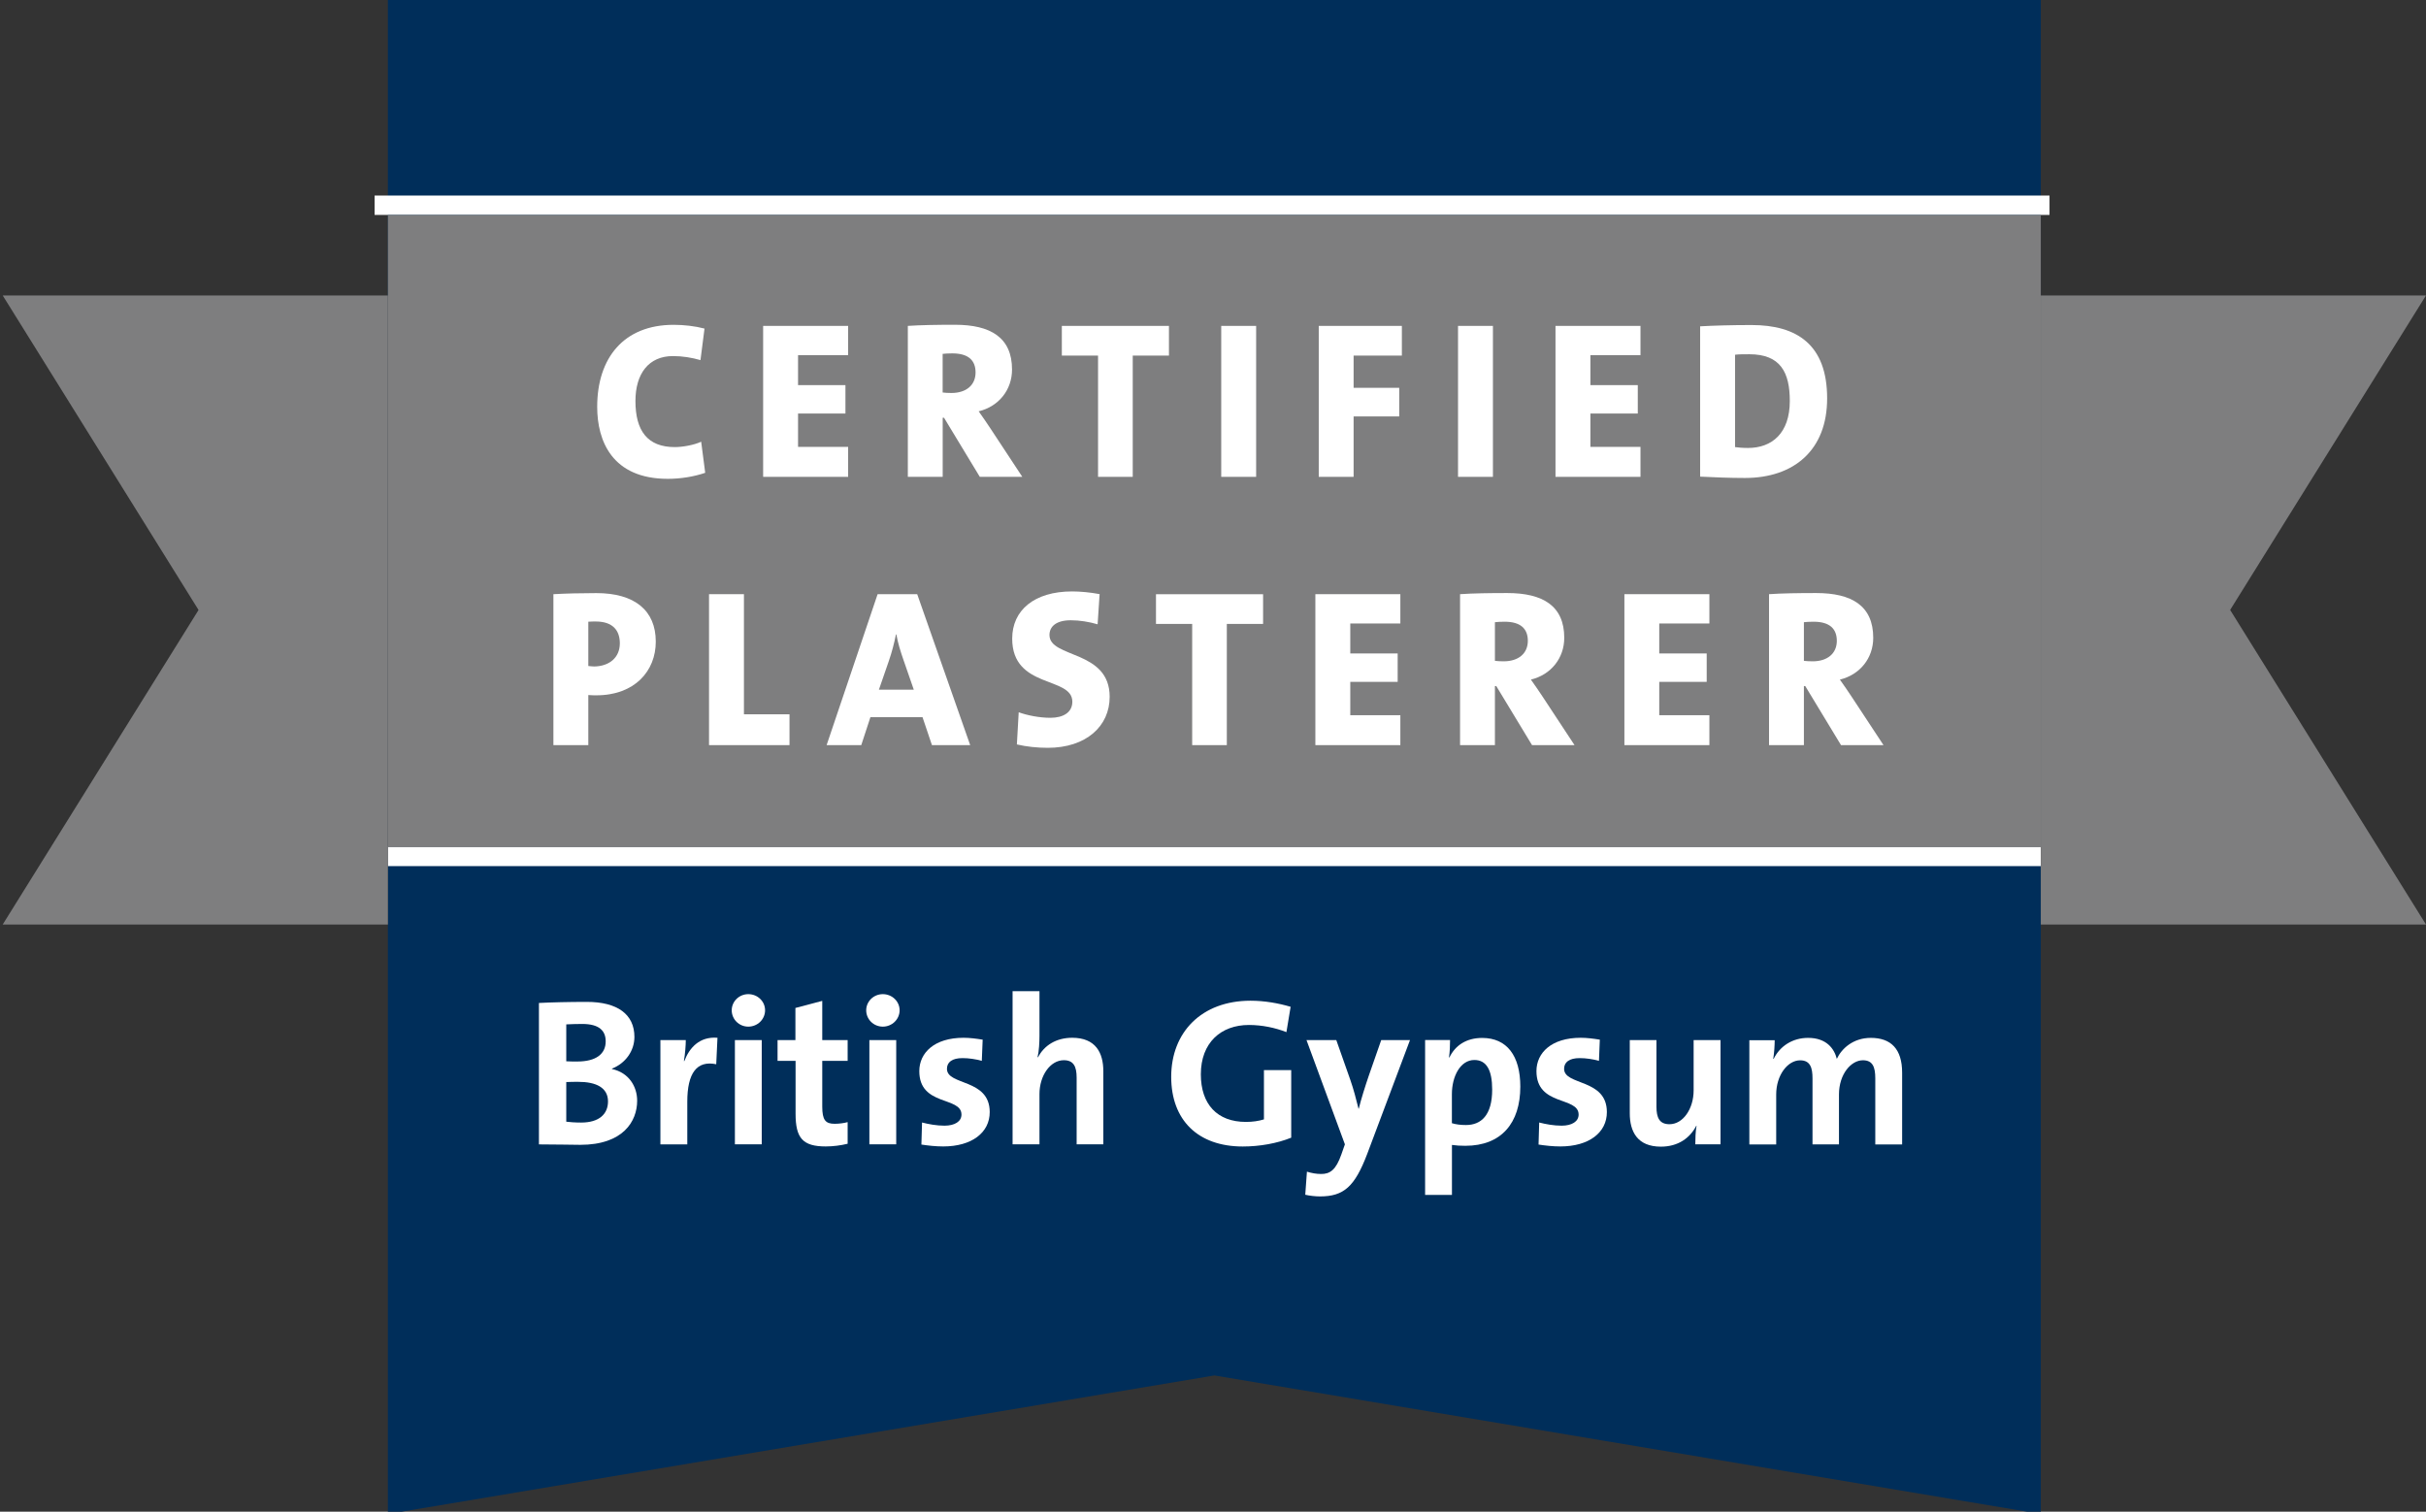 <?xml version="1.0" encoding="utf-8"?>
<!-- Generator: Adobe Illustrator 23.1.1, SVG Export Plug-In . SVG Version: 6.00 Build 0)  -->
<svg version="1.1" id="Layer_1" xmlns="http://www.w3.org/2000/svg" xmlns:xlink="http://www.w3.org/1999/xlink" x="0px" y="0px"
	 viewBox="0 0 451 281" style="enable-background:new 0 0 451 281;" xml:space="preserve">
<rect x="0" y="0" width="451" height="281" fill="#333333" stroke="none"/>
<style type="text/css">
	.st0{fill:#002E5A;}
	.st1{fill:#FFFFFF;}
	.st2{fill:#7E7E7F;}
</style>
<polygon class="st0" points="379.39,281.43 379.39,-0.43 72.11,-0.43 72.11,281.43 225.75,255.68 "/>
<rect x="72.1" y="157.4" class="st1" width="307.28" height="3.6"/>
<path class="st1" d="M107.88,212.81c-1.6,0-4.37-0.08-7.69-0.08v-26.29c2.23-0.12,5.65-0.2,8.9-0.2c5.69,0,8.85,2.31,8.85,6.51
	c0,2.62-1.68,4.92-4.17,5.89v0.08c3.12,0.66,4.68,3.24,4.68,5.89C118.45,208.44,115.84,212.81,107.88,212.81 M108.23,190.34
	c-1.06,0-2.07,0.04-2.96,0.08v6.86c0.63,0.04,1.24,0.04,2.06,0.04c3.47,0,5.27-1.4,5.27-3.74
	C112.6,191.63,111.43,190.34,108.23,190.34 M107.49,201.1c-0.39,0-1.68,0-2.22,0.04v7.37c0.63,0.08,1.6,0.16,2.77,0.16
	c3.32,0,4.99-1.56,4.99-3.94C113.02,202.16,110.8,201.1,107.49,201.1"/>
<path class="st1" d="M133.15,197.83c-3.59-0.74-5.38,1.6-5.38,6.98v7.92h-5v-19.39h4.72c0,0.98-0.12,2.54-0.35,3.9h0.08
	c0.93-2.45,2.81-4.6,6.16-4.33L133.15,197.83z"/>
<path class="st1" d="M139.11,190.84c-1.71,0-3.08-1.36-3.08-3.04c0-1.64,1.37-3,3.08-3c1.72,0,3.12,1.33,3.12,3
	C142.23,189.48,140.83,190.84,139.11,190.84 M136.62,193.34h4.99v19.38h-4.99V193.34z"/>
<path class="st1" d="M153.51,213.11c-4.29,0-5.61-1.56-5.61-6.08v-9.83h-3.35v-3.86h3.32v-5.97l4.99-1.32v7.29h4.72v3.86h-4.72v8.5
	c0,2.49,0.59,3.2,2.3,3.2c0.82,0,1.72-0.12,2.42-0.31v4.02C156.31,212.92,154.88,213.11,153.51,213.11"/>
<path class="st1" d="M164.12,190.84c-1.72,0-3.09-1.36-3.09-3.04c0-1.64,1.37-3,3.09-3c1.71,0,3.12,1.33,3.12,3
	C167.24,189.48,165.83,190.84,164.12,190.84 M161.62,193.34h4.99v19.38h-4.99V193.34z"/>
<path class="st1" d="M175.35,213.11c-1.41,0-2.81-0.16-4.06-0.35l0.12-4.1c1.21,0.31,2.69,0.59,4.17,0.59
	c1.91,0,3.16-0.78,3.16-2.06c0-3.43-7.84-1.49-7.84-8.08c0-3.39,2.78-6.2,8.23-6.2c1.13,0,2.38,0.16,3.55,0.35l-0.16,3.94
	c-1.09-0.31-2.38-0.51-3.59-0.51c-1.95,0-2.89,0.77-2.89,1.99c0,3.16,7.95,1.76,7.95,8.04C184,210.54,180.65,213.11,175.35,213.11"
	/>
<path class="st1" d="M200.15,212.72v-12.4c0-2.03-0.55-3.24-2.38-3.24c-2.54,0-4.53,2.89-4.53,6.28v9.36h-5v-28.47h5v8.31
	c0,1.16-0.08,2.81-0.35,3.94l0.08,0.04c1.13-2.19,3.35-3.63,6.36-3.63c4.37,0,5.78,2.81,5.78,6.2v13.61H200.15z"/>
<path class="st1" d="M239.15,191.86c-2.1-0.82-4.53-1.33-6.98-1.33c-5.18,0-8.93,3.28-8.93,9.17c0,5.57,3.04,8.85,8.38,8.85
	c1.25,0,2.34-0.16,3.35-0.47v-9.16h5.07v12.56c-2.62,1.06-5.86,1.64-9.01,1.64c-8.34,0-13.3-4.92-13.3-12.95
	c0-8.26,5.62-14.15,14.75-14.15c2.61,0,5.18,0.46,7.45,1.13L239.15,191.86z"/>
<path class="st1" d="M254.16,214.52c-2.3,6.04-4.33,7.88-8.77,7.88c-0.86,0-1.92-0.12-2.74-0.31l0.31-4.29
	c0.9,0.27,1.72,0.43,2.66,0.43c1.63,0,2.73-0.74,3.74-3.63l0.66-1.88l-7.14-19.38h5.54l2.61,7.41c0.59,1.68,1.09,3.59,1.52,5.34
	h0.05c0.42-1.75,1.24-4.32,1.87-6.16l2.3-6.59h5.35L254.16,214.52z"/>
<path class="st1" d="M272.41,212.99c-0.93,0-1.67-0.04-2.49-0.16v9.29h-4.99v-28.79h4.64c0,0.94-0.04,2.22-0.2,3.24h0.08
	c1.09-2.26,3.17-3.63,6.09-3.63c4.6,0,7.09,3.32,7.09,9.05C282.63,208.75,279.12,212.99,272.41,212.99 M274.09,197.04
	c-2.61,0-4.18,3.04-4.18,6.36v5.39c0.78,0.23,1.6,0.34,2.61,0.34c2.81,0,4.88-1.79,4.88-6.59
	C277.4,198.92,276.35,197.04,274.09,197.04"/>
<path class="st1" d="M290.08,213.11c-1.41,0-2.81-0.16-4.06-0.35l0.12-4.1c1.21,0.31,2.69,0.59,4.17,0.59
	c1.91,0,3.16-0.78,3.16-2.06c0-3.43-7.84-1.49-7.84-8.08c0-3.39,2.77-6.2,8.23-6.2c1.13,0,2.38,0.16,3.55,0.35l-0.16,3.94
	c-1.09-0.31-2.38-0.51-3.59-0.51c-1.95,0-2.89,0.77-2.89,1.99c0,3.16,7.95,1.76,7.95,8.04
	C298.73,210.54,295.38,213.11,290.08,213.11"/>
<path class="st1" d="M315.16,212.72c0-0.9,0.04-2.42,0.23-3.43l-0.04-0.04c-1.17,2.3-3.39,3.9-6.59,3.9c-4.37,0-5.78-2.81-5.78-6.2
	v-13.61h4.96v12.4c0,2.02,0.55,3.24,2.42,3.24c2.54,0,4.49-2.89,4.49-6.28v-9.36h5v19.38H315.16z"/>
<path class="st1" d="M348.62,212.72v-12.28c0-2.07-0.47-3.35-2.3-3.35c-2.19,0-4.45,2.57-4.45,6.36v9.28h-4.92v-12.28
	c0-1.92-0.39-3.35-2.3-3.35c-2.3,0-4.45,2.73-4.45,6.36v9.28h-4.99v-19.38h4.71c0,0.89-0.08,2.34-0.27,3.47h0.08
	c1.17-2.38,3.51-3.9,6.4-3.9c3.43,0,4.87,2.02,5.34,3.9c0.9-1.92,3.04-3.9,6.32-3.9c3.74,0,5.82,2.06,5.82,6.47v13.34H348.62z"/>
<rect x="69.64" y="36.35" class="st1" width="311.37" height="3.6"/>
<polygon class="st2" points="379.39,157.47 228.12,157.47 72.11,157.47 72.11,96.9 72.11,39.95 228.12,39.95 379.39,39.95 
	379.39,96.9 "/>
<path class="st1" d="M124.16,89.01c-10.35,0-13.14-7.03-13.14-13.38c0-9.11,4.95-15.25,14.21-15.25c1.95,0,4,0.24,5.74,0.7
	l-0.75,5.86c-1.58-0.46-3.36-0.75-5.11-0.75c-4.53,0-6.98,3.28-6.98,8.36c0,5.53,2.24,8.56,7.32,8.56c1.45,0,3.57-0.38,4.9-1
	l0.75,5.78C129.07,88.59,126.57,89.01,124.16,89.01"/>
<polygon class="st1" points="141.87,88.64 141.87,60.58 157.67,60.58 157.67,66.02 148.36,66.02 148.36,71.59 157.17,71.59 
	157.17,76.87 148.36,76.87 148.36,83.07 157.67,83.07 157.67,88.64 "/>
<path class="st1" d="M182.15,88.64l-6.65-10.98h-0.25v10.98h-6.48V60.58c2.37-0.16,5.4-0.21,8.77-0.21c6.61,0,10.6,2.37,10.6,8.32
	c0,3.78-2.46,6.86-6.2,7.77c0.75,1.08,1.5,2.12,2.17,3.16l5.94,9.02H182.15z M177.03,65.69c-0.66,0-1.42,0.04-1.79,0.09v7.18
	c0.34,0.05,1,0.09,1.63,0.09c2.74,0,4.49-1.45,4.49-3.82C181.36,67.02,180.07,65.69,177.03,65.69"/>
<polygon class="st1" points="210.58,66.1 210.58,88.64 204.13,88.64 204.13,66.1 197.4,66.1 197.4,60.58 217.31,60.58 217.31,66.1 
	"/>
<rect x="227.03" y="60.58" class="st1" width="6.49" height="28.06"/>
<polygon class="st1" points="251.64,66.1 251.64,72.09 260.12,72.09 260.12,77.41 251.64,77.41 251.64,88.64 245.16,88.64 
	245.16,60.58 260.61,60.58 260.61,66.1 "/>
<rect x="271.05" y="60.58" class="st1" width="6.49" height="28.06"/>
<polygon class="st1" points="289.17,88.64 289.17,60.58 304.97,60.58 304.97,66.02 295.66,66.02 295.66,71.59 304.47,71.59 
	304.47,76.87 295.66,76.87 295.66,83.07 304.97,83.07 304.97,88.64 "/>
<path class="st1" d="M324.38,88.85c-2.96,0-5.74-0.13-8.32-0.25V60.66c2.21-0.13,5.78-0.24,9.56-0.24c8.44,0,14.05,3.65,14.05,13.63
	C339.68,83.65,333.52,88.85,324.38,88.85 M325.21,65.85c-1.08,0-1.95,0-2.66,0.09v17.17c0.54,0.08,1.41,0.16,2.41,0.16
	c4.45,0,7.77-2.74,7.77-8.73C332.73,69.26,331.03,65.85,325.21,65.85"/>
<path class="st1" d="M110.86,129.25c-0.34,0-0.91,0-1.49-0.05v9.31h-6.49v-28.06c2.41-0.13,5.07-0.2,7.98-0.2
	c7.15,0,11.05,3.24,11.05,9.02C121.92,124.71,118.01,129.25,110.86,129.25 M110.74,115.53c-0.45,0-0.91,0-1.37,0.04v8.23
	c0.41,0.04,0.79,0.09,1.12,0.09c2.71-0.05,4.74-1.58,4.74-4.32C115.22,117.19,113.93,115.53,110.74,115.53"/>
<polygon class="st1" points="131.81,138.51 131.81,110.45 138.3,110.45 138.3,132.78 146.77,132.78 146.77,138.51 "/>
<path class="st1" d="M173.25,138.51l-1.75-5.19h-9.69l-1.7,5.19h-6.44l9.48-28.06h7.36l9.85,28.06H173.25z M167.93,122.59
	c-0.54-1.58-1-2.99-1.29-4.66h-0.08c-0.3,1.54-0.75,3.29-1.34,4.99l-1.83,5.29h6.49L167.93,122.59z"/>
<path class="st1" d="M194.78,139.01c-1.95,0-3.95-0.21-5.74-0.63l0.34-5.98c1.58,0.58,3.86,1.03,5.9,1.03
	c2.37,0,4.07-0.99,4.07-2.99c0-4.78-11.18-2.33-11.18-11.73c0-5.28,4.11-8.77,11.14-8.77c1.49,0,3.36,0.17,5.11,0.5l-0.37,5.61
	c-1.58-0.46-3.33-0.75-4.99-0.75c-2.71,0-3.96,1.16-3.96,2.74c0,4.36,11.19,2.71,11.19,11.48
	C206.3,134.98,201.93,139.01,194.78,139.01"/>
<polygon class="st1" points="228.07,115.98 228.07,138.51 221.63,138.51 221.63,115.98 214.9,115.98 214.9,110.46 234.81,110.46 
	234.81,115.98 "/>
<polygon class="st1" points="244.53,138.51 244.53,110.45 260.33,110.45 260.33,115.9 251.02,115.9 251.02,121.47 259.83,121.47 
	259.83,126.75 251.02,126.75 251.02,132.95 260.33,132.95 260.33,138.51 "/>
<path class="st1" d="M284.81,138.51l-6.65-10.98h-0.25v10.98h-6.48v-28.06c2.37-0.16,5.4-0.21,8.77-0.21c6.61,0,10.6,2.37,10.6,8.32
	c0,3.78-2.46,6.86-6.2,7.77c0.75,1.08,1.5,2.12,2.17,3.16l5.94,9.02H284.81z M279.7,115.57c-0.66,0-1.42,0.04-1.79,0.09v7.18
	c0.34,0.05,1,0.09,1.63,0.09c2.74,0,4.49-1.45,4.49-3.82C284.02,116.9,282.73,115.57,279.7,115.57"/>
<polygon class="st1" points="301.98,138.51 301.98,110.45 317.78,110.45 317.78,115.9 308.46,115.9 308.46,121.47 317.28,121.47 
	317.28,126.75 308.46,126.75 308.46,132.95 317.78,132.95 317.78,138.51 "/>
<path class="st1" d="M342.25,138.51l-6.65-10.98h-0.25v10.98h-6.48v-28.06c2.37-0.16,5.4-0.21,8.77-0.21c6.61,0,10.6,2.37,10.6,8.32
	c0,3.78-2.46,6.86-6.2,7.77c0.75,1.08,1.5,2.12,2.17,3.16l5.94,9.02H342.25z M337.14,115.57c-0.66,0-1.42,0.04-1.79,0.09v7.18
	c0.34,0.05,1,0.09,1.63,0.09c2.74,0,4.49-1.45,4.49-3.82C341.46,116.9,340.17,115.57,337.14,115.57"/>
<polygon class="st2" points="379.39,54.92 451,54.92 414.59,113.38 451,171.86 379.39,171.86 "/>
<polygon class="st2" points="72.11,171.86 0.5,171.86 36.91,113.39 0.5,54.92 72.11,54.92 "/>
</svg>
